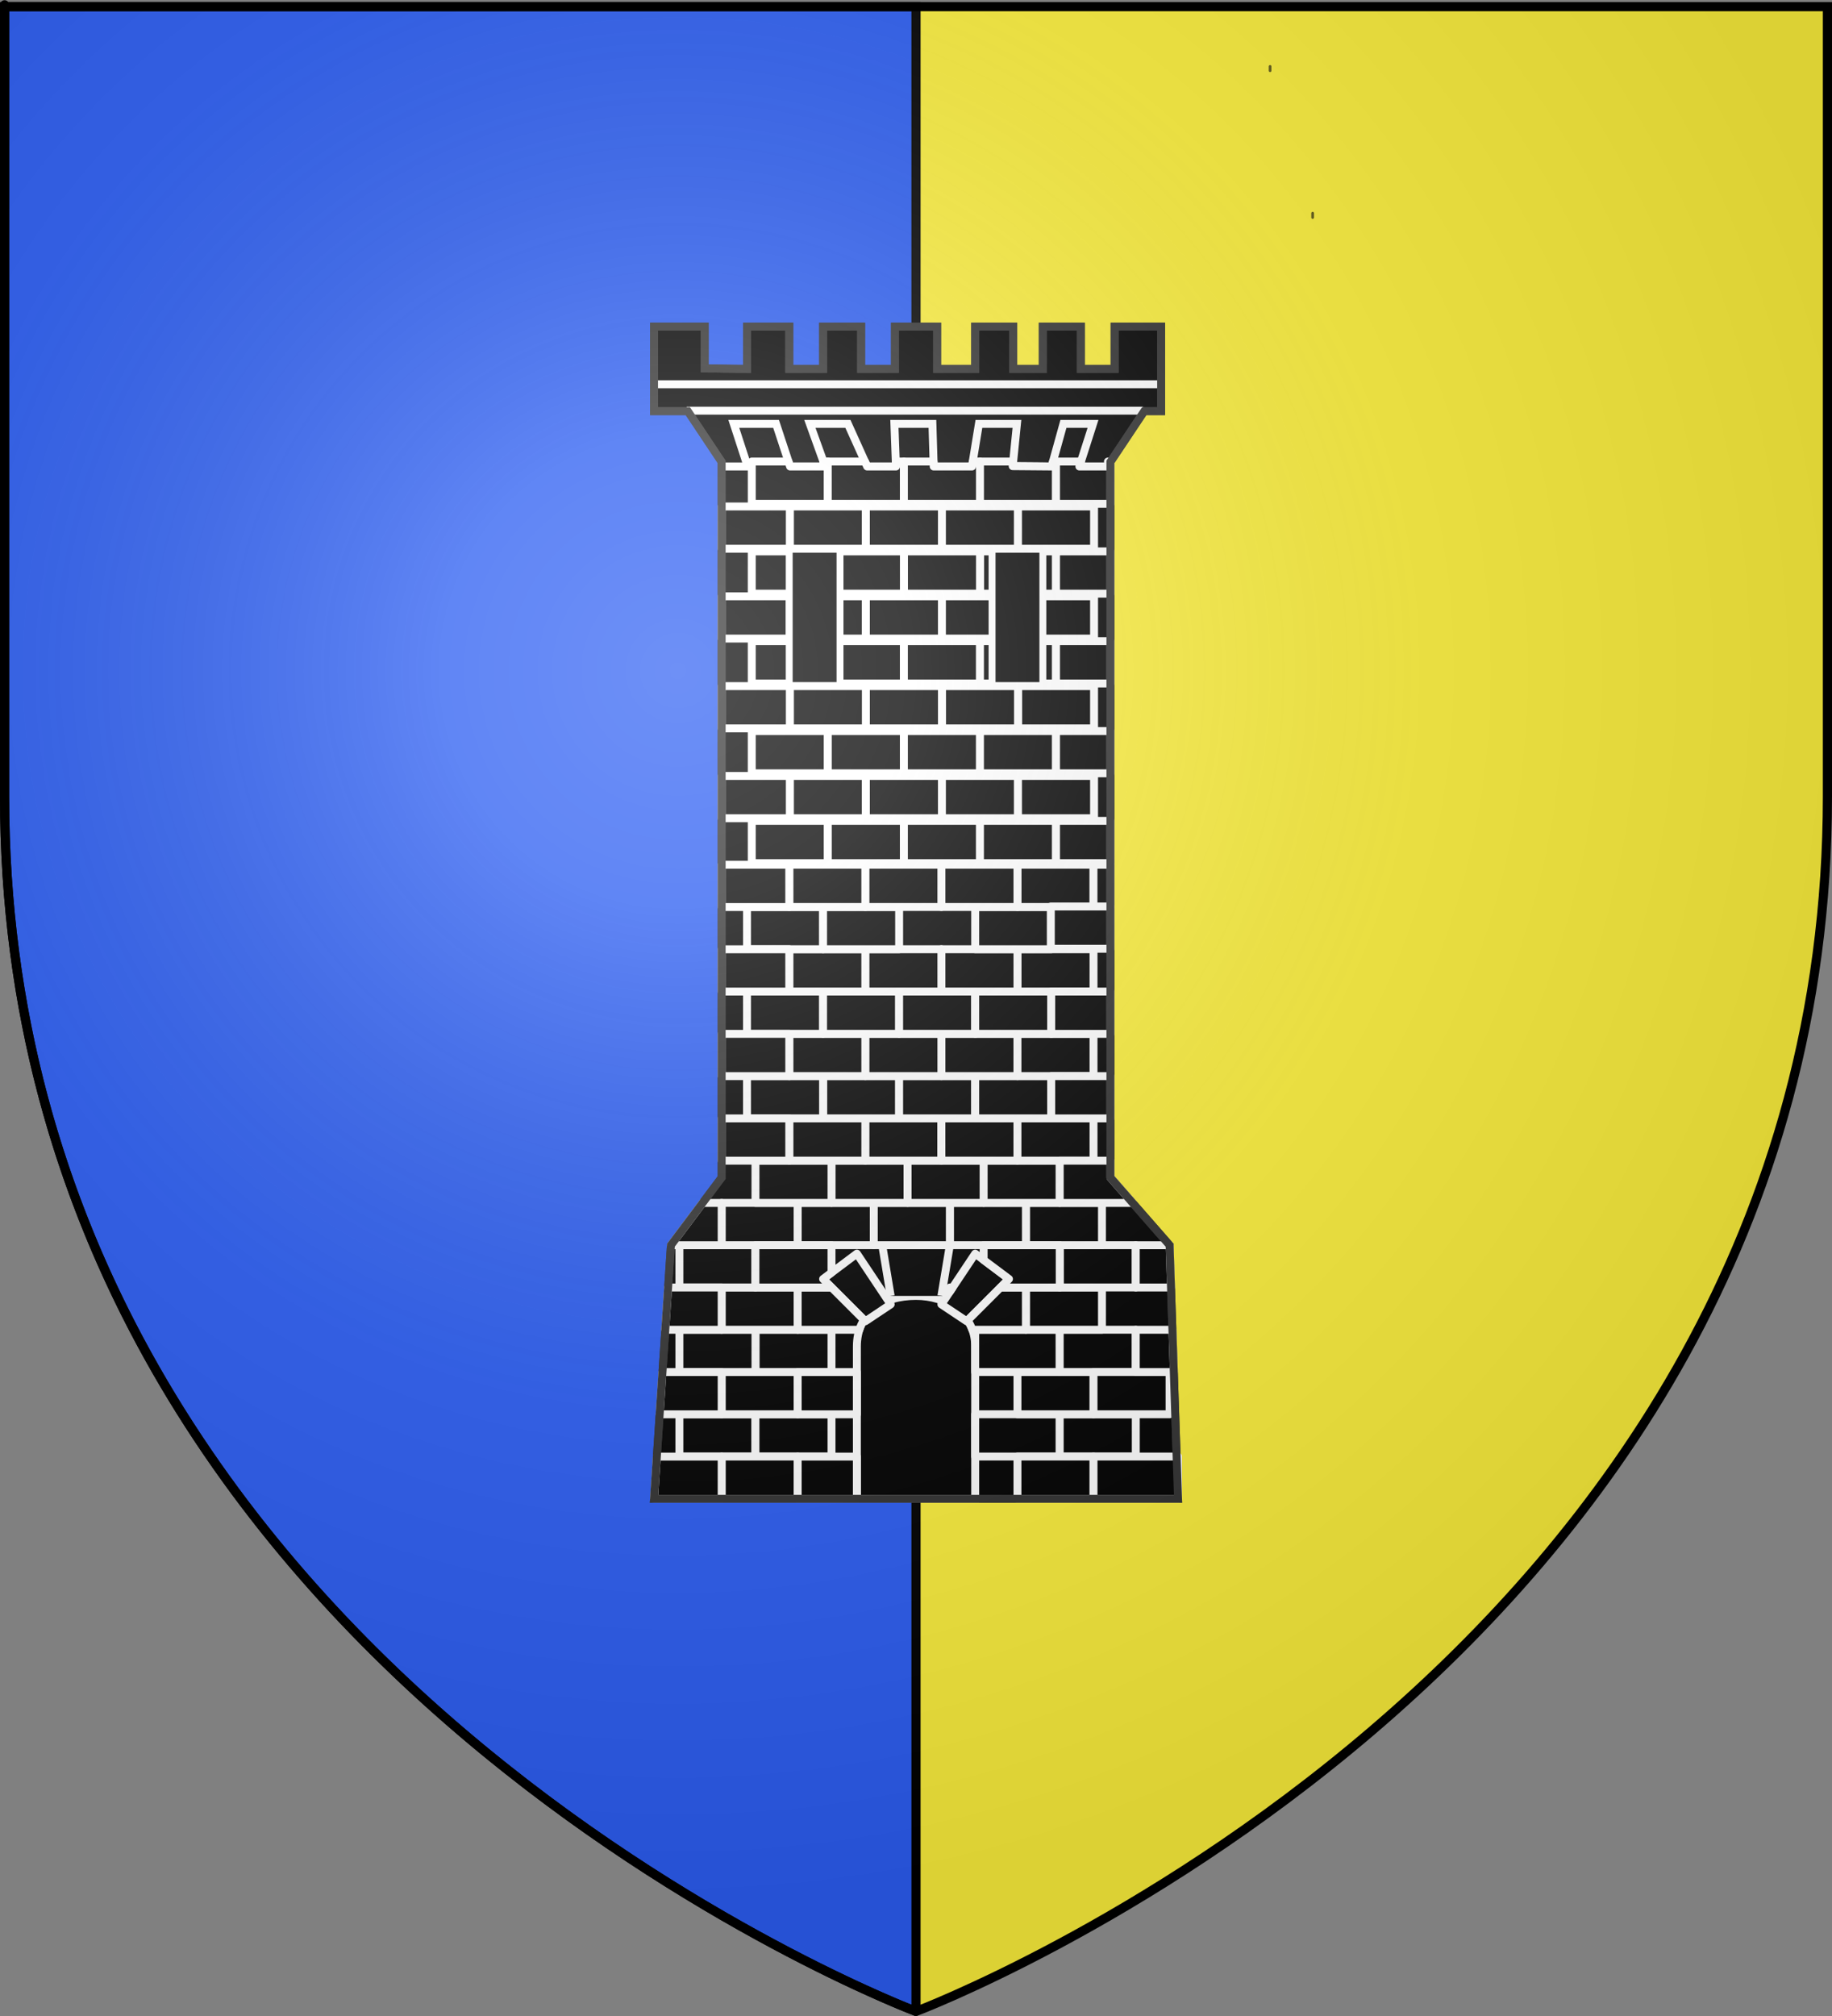 <?xml version="1.0" encoding="UTF-8" standalone="no"?>
<svg
   xmlns:dc="http://purl.org/dc/elements/1.1/"
   xmlns:cc="http://creativecommons.org/ns#"
   xmlns:rdf="http://www.w3.org/1999/02/22-rdf-syntax-ns#"
   xmlns:svg="http://www.w3.org/2000/svg"
   xmlns="http://www.w3.org/2000/svg"
   xmlns:xlink="http://www.w3.org/1999/xlink"
   xmlns:sodipodi="http://sodipodi.sourceforge.net/DTD/sodipodi-0.dtd"
   xmlns:inkscape="http://www.inkscape.org/namespaces/inkscape"
   height="660"
   width="600"
   version="1.0"
   id="svg2"
   sodipodi:version="0.32"
   inkscape:version="0.46"
   sodipodi:docname="Joué-lès-Tours (37).svg"
   sodipodi:docbase="D:\Mes documents\Renaud-Notre Lapin"
   inkscape:export-filename="/Users/olivier/Desktop/Blason Rouge/Blason_Vide_3D.png"
   inkscape:export-xdpi="144"
   inkscape:export-ydpi="144"
   inkscape:output_extension="org.inkscape.output.svg.inkscape">
  <rect width="100%" height="100%" fill="#808080" stroke="none"/>
  <sodipodi:namedview
     inkscape:window-height="712"
     inkscape:window-width="1024"
     inkscape:pageshadow="2"
     inkscape:pageopacity="0.0"
     guidetolerance="10.0"
     gridtolerance="10.0"
     objecttolerance="10.0"
     borderopacity="1.0"
     bordercolor="#666666"
     pagecolor="#ffffff"
     id="base"
     showgrid="false"
     height="660px"
     inkscape:zoom="0.8"
     inkscape:cx="280.63268"
     inkscape:cy="334.3824"
     inkscape:window-x="0"
     inkscape:window-y="22"
     inkscape:current-layer="g4772"
     showguides="true"
     inkscape:guide-bbox="true" />
  <desc
     id="desc4">Flag of Canton of Valais (Wallis)</desc>
  <defs
     id="defs6">
    <inkscape:perspective
       sodipodi:type="inkscape:persp3d"
       inkscape:vp_x="0 : 330 : 1"
       inkscape:vp_y="0 : 1000 : 0"
       inkscape:vp_z="600 : 330 : 1"
       inkscape:persp3d-origin="300 : 220 : 1"
       id="perspective137" />
    <linearGradient
       id="linearGradient2893">
      <stop
         style="stop-color:white;stop-opacity:0.314;"
         offset="0"
         id="stop2895" />
      <stop
         id="stop2897"
         offset="0.19"
         style="stop-color:white;stop-opacity:0.251;" />
      <stop
         style="stop-color:#6b6b6b;stop-opacity:0.125;"
         offset="0.6"
         id="stop2901" />
      <stop
         style="stop-color:black;stop-opacity:0.125;"
         offset="1"
         id="stop2899" />
    </linearGradient>
    <radialGradient
       inkscape:collect="always"
       xlink:href="#linearGradient2893"
       id="radialGradient3163"
       gradientUnits="userSpaceOnUse"
       gradientTransform="matrix(1.353,0,0,1.349,-77.629,-85.747)"
       cx="221.445"
       cy="226.331"
       fx="221.445"
       fy="226.331"
       r="300" />
    <g
       id="s">
      <g
         id="c">
        <path
           id="t"
           d="M 0,0 L 0,1 L 0.5,1 L 0,0 z"
           transform="matrix(0.951,0.309,-0.309,0.951,0,-1)" />
        <use
           xlink:href="#t"
           transform="scale(-1,1)"
           id="use2144"
           x="0"
           y="0"
           width="810"
           height="540" />
      </g>
      <g
         id="a">
        <use
           xlink:href="#c"
           transform="matrix(0.309,0.951,-0.951,0.309,0,0)"
           id="use2147"
           x="0"
           y="0"
           width="810"
           height="540" />
        <use
           xlink:href="#c"
           transform="matrix(-0.809,0.588,-0.588,-0.809,0,0)"
           id="use2149"
           x="0"
           y="0"
           width="810"
           height="540" />
      </g>
      <use
         xlink:href="#a"
         transform="scale(-1,1)"
         id="use2151"
         x="0"
         y="0"
         width="810"
         height="540" />
    </g>
    <radialGradient
       r="300"
       fy="218.901"
       fx="225.524"
       cy="218.901"
       cx="225.524"
       gradientTransform="matrix(0,1.386,-1.323,-5.741131e-8,-158.082,-109.541)"
       gradientUnits="userSpaceOnUse"
       id="radialGradient2871"
       xlink:href="#linearGradient2955"
       inkscape:collect="always" />
    <radialGradient
       r="300"
       fy="218.901"
       fx="225.524"
       cy="218.901"
       cx="225.524"
       gradientTransform="matrix(0,1.749,-1.593,-1.049767e-7,551.788,-191.29)"
       gradientUnits="userSpaceOnUse"
       id="radialGradient2865"
       xlink:href="#linearGradient2955"
       inkscape:collect="always" />
    <radialGradient
       r="300"
       fy="218.901"
       fx="225.524"
       cy="218.901"
       cx="225.524"
       gradientTransform="matrix(-4.167939e-4,2.183,-1.884,-3.599562e-4,615.597,-289.121)"
       gradientUnits="userSpaceOnUse"
       id="radialGradient1911"
       xlink:href="#linearGradient2955"
       inkscape:collect="always" />
    <clipPath
       id="clip">
      <path
         id="path10"
         d="M 0,-200 L 0,600 L 300,600 L 300,-200 L 0,-200 z " />
    </clipPath>
    <polygon
       points="0,-1 0.588,0.809 -0.951,-0.309 0.951,-0.309 -0.588,0.809 0,-1 "
       transform="scale(53,53)"
       id="star" />
    <radialGradient
       gradientUnits="userSpaceOnUse"
       gradientTransform="matrix(-4.167939e-4,2.183,-1.884,-3.599562e-4,615.597,-289.121)"
       r="300"
       fy="218.901"
       fx="225.524"
       cy="218.901"
       cx="225.524"
       id="radialGradient2961"
       xlink:href="#linearGradient2955"
       inkscape:collect="always" />
    <linearGradient
       id="linearGradient2955">
      <stop
         style="stop-color:#fd0000;stop-opacity:1;"
         offset="0"
         id="stop2867" />
      <stop
         id="stop2873"
         offset="0.5"
         style="stop-color:#e77275;stop-opacity:0.659;" />
      <stop
         id="stop2959"
         offset="1"
         style="stop-color:black;stop-opacity:0.323;" />
    </linearGradient>
    <linearGradient
       id="linearGradient2885">
      <stop
         style="stop-color:white;stop-opacity:1;"
         offset="0"
         id="stop2887" />
      <stop
         id="stop2891"
         offset="0.229"
         style="stop-color:white;stop-opacity:1;" />
      <stop
         style="stop-color:black;stop-opacity:1;"
         offset="1"
         id="stop2889" />
    </linearGradient>
    <linearGradient
       id="linearGradient3165">
      <stop
         id="stop3167"
         offset="0"
         style="stop-color:white;stop-opacity:0.314;" />
      <stop
         style="stop-color:white;stop-opacity:0.251;"
         offset="0.19"
         id="stop3169" />
      <stop
         id="stop3171"
         offset="0.6"
         style="stop-color:#6b6b6b;stop-opacity:0.125;" />
      <stop
         id="stop3173"
         offset="1"
         style="stop-color:black;stop-opacity:0.125;" />
    </linearGradient>
    <inkscape:perspective
       id="perspective3162"
       inkscape:persp3d-origin="300 : 220 : 1"
       inkscape:vp_z="600 : 330 : 1"
       inkscape:vp_y="0 : 1000 : 0"
       inkscape:vp_x="0 : 330 : 1"
       sodipodi:type="inkscape:persp3d" />
    <inkscape:perspective
       id="perspective27695"
       inkscape:persp3d-origin="372.04724 : 350.78739 : 1"
       inkscape:vp_z="744.09448 : 526.18109 : 1"
       inkscape:vp_y="0 : 1000 : 0"
       inkscape:vp_x="0 : 526.18109 : 1"
       sodipodi:type="inkscape:persp3d" />
  </defs>
  <g
     inkscape:groupmode="layer"
     id="layer3"
     inkscape:label="Fond écu"
     style="display:inline">
    <path
       inkscape:export-ydpi="144"
       inkscape:export-xdpi="144"
       id="path8896"
       style="opacity:1;fill:#fcef3c;fill-opacity:1;fill-rule:evenodd;stroke:none;stroke-width:1px;stroke-linecap:butt;stroke-linejoin:miter;stroke-opacity:1"
       d="M 298.85,658.5 C 298.85,658.5 597.35,546.18 597.35,260.728 C 597.35,-24.723 597.35,2.176 597.35,2.176 L 0.35,2.176 L 0.35,260.728 C 0.35,546.18 298.85,658.5 298.85,658.5 z"
       sodipodi:nodetypes="cccccc" />
    <path
       sodipodi:type="arc"
       style="opacity:0.615;fill:#fcef3c;fill-opacity:0.991;fill-rule:evenodd;stroke:#000000;stroke-width:3.102;stroke-linecap:round;stroke-linejoin:round;stroke-miterlimit:4;stroke-dasharray:none;stroke-dashoffset:0;stroke-opacity:1"
       id="path13306"
       sodipodi:cx="-95.744682"
       sodipodi:cy="276.70212"
       sodipodi:rx="0"
       sodipodi:ry="4.7872343"
       d="M -95.745,281.381 A 0,4.787 0 1 1 -95.745,276.702 L -95.745,276.702 z"
       sodipodi:start="1.357941"
       sodipodi:end="6.2831853"
       transform="matrix(0.285,0,0,0.295,443.254,-59.871)" />
    <path
       sodipodi:type="arc"
       style="opacity:0.615;fill:#fcef3c;fill-opacity:0.991;fill-rule:evenodd;stroke:#000000;stroke-width:3.102;stroke-linecap:round;stroke-linejoin:round;stroke-miterlimit:4;stroke-dasharray:none;stroke-dashoffset:0;stroke-opacity:1"
       id="path6508"
       sodipodi:cx="-95.744682"
       sodipodi:cy="276.70212"
       sodipodi:rx="0"
       sodipodi:ry="4.7872343"
       d="M -95.745,281.381 A 0,4.787 0 1 1 -95.745,276.702 L -95.745,276.702 z"
       sodipodi:start="1.357941"
       sodipodi:end="6.2831853"
       transform="matrix(0.285,0,0,0.295,457.194,-11.816)" />
    <rect
       style="fill:#fcef3c;fill-opacity:1;fill-rule:evenodd;stroke:#000000;stroke-width:0.9;stroke-linecap:round;stroke-linejoin:round;stroke-miterlimit:4;stroke-dasharray:none;stroke-dashoffset:0;stroke-opacity:1"
       id="rect12745"
       width="0.57"
       height="0"
       x="308.83"
       y="107.631" />
    <rect
       style="fill:#fcef3c;fill-opacity:0.599;stroke:#000000;stroke-width:0.9;stroke-miterlimit:4;stroke-dasharray:none;stroke-opacity:1"
       id="rect8308"
       width="1.711"
       height="0"
       x="38.608"
       y="130.322" />
    <g
       id="g12309"
       inkscape:label="Piezas"
       transform="translate(644.748,-463.218)"
       style="display:inline" />
    <g
       id="layer5"
       inkscape:label="Muebles"
       style="display:inline"
       transform="translate(644.748,-463.218)" />
    <g
       id="layer6"
       inkscape:label="Ornamentos"
       transform="translate(644.748,-463.218)"
       style="display:inline" />
    <g
       id="g12313"
       inkscape:label="fondo borde a 3px"
       transform="translate(644.748,-463.218)"
       style="display:inline">
      <g
         inkscape:label="Escudo"
         id="g4834"
         transform="translate(-984.531,-107.049)"
         style="display:inline" />
      <g
         id="g4836"
         inkscape:label="Piezas"
         style="display:inline"
         transform="translate(-928.102,-183.69)" />
      <g
         id="g12317"
         inkscape:label="Ornamento"
         transform="translate(-928.102,-183.69)" />
      <g
         id="g4957"
         inkscape:label="Borde 3px"
         style="display:inline"
         transform="translate(-928.102,-183.69)" />
      <path
         d=""
         style="opacity:0.64;fill:#009900;fill-opacity:1"
         id="path6914" />
      <path
         d=""
         style="opacity:0.64;fill:#009900;fill-opacity:1"
         id="path6916" />
      <path
         d=""
         style="opacity:0.64;fill:#009900;fill-opacity:1"
         id="path6918" />
      <g
         id="g3575"
         style="display:inline"
         transform="translate(-937.905,-167.761)" />
      <path
         d=""
         style="opacity:0.64;fill:#009900;fill-opacity:1"
         id="path3872" />
      <path
         d=""
         style="opacity:0.64;fill:#009900;fill-opacity:1"
         id="path3874" />
      <path
         d=""
         style="opacity:0.64;fill:#009900;fill-opacity:1"
         id="path3876" />
      <g
         transform="translate(-239.891,-244.143)"
         id="g6949" />
      <g
         transform="translate(-239.891,-244.143)"
         id="g6951" />
      <g
         transform="translate(-239.891,-244.143)"
         id="g6953" />
      <g
         id="g3907"
         transform="translate(-881.476,-244.402)" />
      <g
         id="g3909"
         transform="translate(-881.476,-244.402)" />
      <g
         id="g3911"
         transform="translate(-881.476,-244.402)" />
      <g
         id="g10327"
         style="display:inline"
         transform="translate(-859.354,-347.761)" />
      <path
         d=""
         style="opacity:0.64;fill:#009900;fill-opacity:1"
         id="path11125" />
      <path
         d=""
         style="opacity:0.64;fill:#009900;fill-opacity:1"
         id="path11127" />
      <path
         d=""
         style="opacity:0.64;fill:#009900;fill-opacity:1"
         id="path11129" />
      <g
         id="g11131"
         transform="translate(-802.926,-424.402)" />
      <g
         id="g11133"
         transform="translate(-802.926,-424.402)" />
      <g
         id="g11135"
         transform="translate(-802.926,-424.402)" />
      <g
         style="display:inline"
         transform="translate(-509.623,-260.593)"
         inkscape:label="Timbre"
         id="g6535" />
      <g
         transform="translate(427.338,-169.942)"
         inkscape:label="Piezas"
         id="g5818" />
      <g
         transform="translate(427.338,-169.942)"
         inkscape:label="Muebles"
         id="g5820" />
      <g
         transform="translate(427.338,-169.942)"
         inkscape:label="Ornamentos"
         id="g5822" />
      <g
         style="display:inline"
         transform="translate(-1028.402,525.546)"
         id="g5438"
         inkscape:label="Escudo" />
      <g
         transform="translate(-971.973,448.906)"
         style="display:inline"
         inkscape:label="Piezas"
         id="g5440" />
      <g
         transform="translate(-971.973,448.906)"
         inkscape:label="Ornamento"
         id="g5559" />
      <g
         transform="translate(-971.973,448.906)"
         style="display:inline"
         inkscape:label="Borde 3px"
         id="g5561" />
      <g
         transform="matrix(0.479,0,0,0.479,-50.963,135.805)"
         inkscape:label="Piezas"
         id="g4109" />
      <g
         transform="matrix(0.479,0,0,0.479,-50.963,135.805)"
         inkscape:label="Muebles"
         id="g4111" />
      <g
         transform="matrix(0.479,0,0,0.479,-50.963,135.805)"
         inkscape:label="Ornamentos"
         id="g4113" />
      <g
         style="display:inline"
         transform="matrix(0.479,0,0,0.479,-748.275,468.949)"
         id="g4117"
         inkscape:label="Escudo" />
      <g
         transform="matrix(0.479,0,0,0.479,-721.245,432.238)"
         style="display:inline"
         inkscape:label="Piezas"
         id="g4119" />
      <g
         transform="matrix(0.479,0,0,0.479,-721.245,432.238)"
         inkscape:label="Ornamento"
         id="g4121" />
      <g
         transform="matrix(0.479,0,0,0.479,-721.245,432.238)"
         style="display:inline"
         inkscape:label="Borde 3px"
         id="g4123" />
      <path
         d="M -686.909,244.284 C -686.875,244.284 -686.841,244.284 -686.909,244.284 z"
         id="path3654"
         style="fill:#feed01;fill-opacity:1;fill-rule:evenodd;stroke:none;stroke-width:1px;stroke-linecap:butt;stroke-linejoin:miter;stroke-opacity:1" />
      <path
         d="M -772.712,370.418 C -772.676,370.418 -772.64,370.418 -772.712,370.418 z"
         id="path2408"
         style="fill:#feed01;fill-opacity:1;fill-rule:evenodd;stroke:none;stroke-width:1px;stroke-linecap:butt;stroke-linejoin:miter;marker:none;marker-start:none;marker-mid:none;marker-end:none;stroke-miterlimit:4;stroke-dasharray:none;stroke-dashoffset:0;stroke-opacity:1;visibility:visible;display:inline;overflow:visible;enable-background:accumulate" />
      <g
         transform="matrix(0.479,0,0,0.479,-1194.462,231.691)"
         id="g11006" />
      <g
         transform="translate(-453.194,-337.233)"
         inkscape:label="Piezas"
         id="g7609" />
      <g
         transform="translate(-453.194,-337.233)"
         inkscape:label="Muebles"
         id="g7611" />
      <g
         transform="translate(-453.194,-337.233)"
         inkscape:label="Ornamentos"
         id="g7613" />
    </g>
    <path
       sodipodi:nodetypes="cccccc"
       d="M 300,657.718 L 300,2.176 L 1.5,2.176 L 1.5,260.728 C 1.5,540.029 287.275,653.579 299.59,658.343 L 300,657.718 z"
       style="opacity:1;fill:#2b5df2;fill-opacity:1;fill-rule:evenodd;stroke:#000000;stroke-width:3;stroke-linecap:butt;stroke-linejoin:miter;stroke-miterlimit:4;stroke-dasharray:none;stroke-opacity:1"
       id="path12981"
       inkscape:export-xdpi="144"
       inkscape:export-ydpi="144" />
    <rect
       style="fill:#ffffff;fill-opacity:1;fill-rule:evenodd;stroke:#000000;stroke-width:2;stroke-linecap:round;stroke-linejoin:round;stroke-miterlimit:4;stroke-dasharray:none;stroke-dashoffset:0;stroke-opacity:1"
       id="rect6828"
       width="2"
       height="0"
       x="1229.39"
       y="564.06" />
    <g
       id="g14048"
       transform="matrix(1.262,0,0,1.262,639.042,-607.763)"
       style="fill:#ffffff" />
  </g>
  <g
     inkscape:groupmode="layer"
     id="layer4"
     inkscape:label="Meubles"
     style="display:inline">
    <g
       id="g8964"
       transform="matrix(0.393,0,0,0.372,-135.743,20.628)" />
    <g
       id="g8970"
       transform="matrix(0.393,0,0,0.372,-96.854,112.691)" />
    <g
       transform="matrix(-0.405,7.3613439e-2,0,0.394,1670.895,-276.259)"
       id="g9080" />
    <g
       id="g9102"
       transform="matrix(0.405,7.3613439e-2,0,0.394,379.59,-276.259)" />
    <g
       style="display:inline"
       id="g4104"
       transform="matrix(0.865,0,0,0.865,49.527,19.173)">
      <g
         style="fill:#000000;stroke:#ffffff"
         transform="translate(-6.758,-3.365)"
         id="g3190">
        <g
           id="g3192"
           inkscape:label="Fond écu"
           style="fill:#000000;stroke:#ffffff;display:inline" />
        <g
           id="g3194"
           inkscape:label="Meubles"
           style="fill:#000000;stroke:#ffffff;display:inline">
          <g
             style="fill:#000000;stroke:#ffffff"
             id="g2030"
             transform="translate(4.49,51.63)">
            <path
               sodipodi:nodetypes="ccccccccccccccccccccccccccccccccccccccc"
               id="path3312"
               d="M 192.646,496.84 L 199.046,400.84 L 218.246,375.24 L 218.246,104.383 L 205.446,85.183 L 192.646,85.183 L 192.646,53.183 L 211.846,53.183 L 211.846,69.016 C 218.246,69.016 221.446,69.183 227.846,69.183 L 227.846,53.183 L 243.846,53.183 L 243.846,69.183 L 256.646,69.183 L 256.646,53.183 L 271.046,53.183 L 271.046,69.183 L 283.846,69.183 L 283.846,53.183 L 299.846,53.183 L 299.846,69.183 L 314.246,69.183 L 314.246,53.183 L 328.646,53.183 L 328.646,69.183 L 339.846,69.183 L 339.846,53.183 L 354.246,53.183 L 354.246,69.183 L 367.046,69.183 L 367.046,53.183 L 384.646,53.183 L 384.646,85.183 L 378.246,85.183 L 365.446,104.383 L 365.446,375.24 L 387.846,400.84 L 391.046,496.84 L 192.646,496.84 z"
               style="fill:#000000;fill-opacity:1;fill-rule:evenodd;stroke:#313131;stroke-width:3;stroke-linecap:butt;stroke-linejoin:miter;stroke-miterlimit:4;stroke-dasharray:none;stroke-opacity:1;display:inline" />
            <path
               id="path4214"
               d="M 218.373,106.117 L 228.095,106.117 L 222.851,90 L 238.851,90 L 244.167,106.117 L 257.46,106.117 L 251.651,90 L 266.051,90 L 273.333,106.117 L 284.246,106.117 L 283.651,90 L 298.051,90 L 298.532,106.117 L 313.016,106.117 L 315.651,90 L 330.051,90 L 328.451,106 L 343.175,106.117 L 347.651,90 L 358.851,90 L 353.69,106.117 L 365,106.117 L 365,106.117"
               style="fill:#000000;fill-rule:evenodd;stroke:#ffffff;stroke-width:3;stroke-linecap:butt;stroke-linejoin:miter;stroke-miterlimit:4;stroke-dasharray:none;stroke-opacity:1;display:inline" />
            <path
               id="path3241"
               d="M 205,85 L 377.8,85"
               style="fill:#000000;fill-rule:evenodd;stroke:#ffffff;stroke-width:3;stroke-linecap:butt;stroke-linejoin:miter;stroke-miterlimit:4;stroke-dasharray:none;stroke-opacity:1;display:inline" />
            <path
               id="path2266"
               d="M 193,75 L 385,75 L 385,75 L 385,75"
               style="fill:#000000;fill-rule:evenodd;stroke:#ffffff;stroke-width:3;stroke-linecap:butt;stroke-linejoin:miter;stroke-miterlimit:4;stroke-dasharray:none;stroke-opacity:1;display:inline" />
            <path
               sodipodi:nodetypes="cczccc"
               id="path6185"
               d="M 269.446,496.84 C 269.446,496.84 269.446,458.44 269.446,439.24 C 269.446,426.44 279.046,420.04 291.846,420.04 C 303.046,420.04 314.246,426.44 314.246,439.24 C 314.246,458.44 314.246,496.84 314.246,496.84 L 269.446,496.84 z"
               style="fill:#000000;fill-opacity:1;fill-rule:evenodd;stroke:#ffffff;stroke-width:3;stroke-linecap:butt;stroke-linejoin:miter;stroke-miterlimit:4;stroke-dasharray:none;stroke-opacity:1;display:inline" />
            <path
               id="path7160"
               d="M 282.246,420.04 L 279.046,400.84 L 304.646,400.84 L 301.446,420.04"
               style="fill:#000000;fill-rule:evenodd;stroke:#ffffff;stroke-width:3;stroke-linecap:butt;stroke-linejoin:miter;stroke-miterlimit:4;stroke-dasharray:none;stroke-opacity:1;display:inline" />
            <path
               id="path7162"
               d="M 282.246,423.24 L 269.446,404.04 L 256.646,413.64 L 272.646,429.64 L 282.246,423.24 z"
               style="fill:#000000;fill-rule:evenodd;stroke:#ffffff;stroke-width:3;stroke-linecap:butt;stroke-linejoin:round;stroke-miterlimit:4;stroke-dasharray:none;stroke-opacity:1;display:inline" />
            <path
               style="fill:#000000;fill-rule:evenodd;stroke:#ffffff;stroke-width:3;stroke-linecap:butt;stroke-linejoin:round;stroke-miterlimit:4;stroke-dasharray:none;stroke-opacity:1;display:inline"
               d="M 301.446,423.24 L 314.246,404.04 L 327.046,413.64 L 311.046,429.64 L 301.446,423.24 z"
               id="path7186" />
            <path
               id="rect10102"
               d="M 202.246,464.84 L 231.046,464.84 L 231.046,480.84 L 202.246,480.84 L 202.246,464.84 z"
               style="fill:#000000;fill-opacity:1;fill-rule:nonzero;stroke:#ffffff;stroke-width:3;stroke-linecap:round;stroke-linejoin:round;stroke-miterlimit:4;stroke-dashoffset:0;stroke-opacity:1" />
            <path
               id="rect11073"
               d="M 231.046,464.84 L 259.846,464.84 L 259.846,480.84 L 231.046,480.84 L 231.046,464.84 z"
               style="fill:#000000;fill-opacity:1;fill-rule:nonzero;stroke:#ffffff;stroke-width:3;stroke-linecap:round;stroke-linejoin:round;stroke-miterlimit:4;stroke-dashoffset:0;stroke-opacity:1;display:inline" />
            <path
               id="rect11079"
               d="M 218.246,448.84 L 247.046,448.84 L 247.046,464.84 L 218.246,464.84 L 218.246,448.84 z"
               style="fill:#000000;fill-opacity:1;fill-rule:nonzero;stroke:#ffffff;stroke-width:3;stroke-linecap:round;stroke-linejoin:round;stroke-miterlimit:4;stroke-dashoffset:0;stroke-opacity:1;display:inline" />
            <path
               id="rect11081"
               d="M 218.246,480.84 L 247.046,480.84 L 247.046,496.84 L 218.246,496.84 L 218.246,480.84 z"
               style="fill:#000000;fill-opacity:1;fill-rule:nonzero;stroke:#ffffff;stroke-width:3;stroke-linecap:round;stroke-linejoin:round;stroke-miterlimit:4;stroke-dashoffset:0;stroke-opacity:1;display:inline" />
            <path
               id="rect11083"
               d="M 231.046,432.84 L 259.846,432.84 L 259.846,448.84 L 231.046,448.84 L 231.046,432.84 z"
               style="fill:#000000;fill-opacity:1;fill-rule:nonzero;stroke:#ffffff;stroke-width:3;stroke-linecap:round;stroke-linejoin:round;stroke-miterlimit:4;stroke-dashoffset:0;stroke-opacity:1;display:inline" />
            <path
               id="rect11085"
               d="M 202.246,432.84 L 231.046,432.84 L 231.046,448.84 L 202.246,448.84 L 202.246,432.84 z"
               style="fill:#000000;fill-opacity:1;fill-rule:nonzero;stroke:#ffffff;stroke-width:3;stroke-linecap:round;stroke-linejoin:round;stroke-miterlimit:4;stroke-dashoffset:0;stroke-opacity:1;display:inline" />
            <path
               id="rect11087"
               d="M 218.246,416.84 L 247.046,416.84 L 247.046,432.84 L 218.246,432.84 L 218.246,416.84 z"
               style="fill:#000000;fill-opacity:1;fill-rule:nonzero;stroke:#ffffff;stroke-width:3;stroke-linecap:round;stroke-linejoin:round;stroke-miterlimit:4;stroke-dashoffset:0;stroke-opacity:1;display:inline" />
            <path
               id="rect11089"
               d="M 202.246,400.84 L 231.046,400.84 L 231.046,416.84 L 202.246,416.84 L 202.246,400.84 z"
               style="fill:#000000;fill-opacity:1;fill-rule:nonzero;stroke:#ffffff;stroke-width:3;stroke-linecap:round;stroke-linejoin:round;stroke-miterlimit:4;stroke-dashoffset:0;stroke-opacity:1;display:inline" />
            <path
               id="rect11091"
               d="M 218.246,384.84 L 247.046,384.84 L 247.046,400.84 L 218.246,400.84 L 218.246,384.84 z"
               style="fill:#000000;fill-opacity:1;fill-rule:nonzero;stroke:#ffffff;stroke-width:3;stroke-linecap:round;stroke-linejoin:round;stroke-miterlimit:4;stroke-dashoffset:0;stroke-opacity:1;display:inline" />
            <path
               id="rect11093"
               d="M 314.246,464.84 L 346.246,464.84 L 346.246,480.84 L 314.246,480.84 L 314.246,464.84 z"
               style="fill:#000000;fill-opacity:1;fill-rule:nonzero;stroke:#ffffff;stroke-width:3;stroke-linecap:round;stroke-linejoin:round;stroke-miterlimit:4;stroke-dashoffset:0;stroke-opacity:1;display:inline" />
            <path
               id="rect11095"
               d="M 346.246,464.84 L 375.046,464.84 L 375.046,480.84 L 346.246,480.84 L 346.246,464.84 z"
               style="fill:#000000;fill-opacity:1;fill-rule:nonzero;stroke:#ffffff;stroke-width:3;stroke-linecap:round;stroke-linejoin:round;stroke-miterlimit:4;stroke-dashoffset:0;stroke-opacity:1;display:inline" />
            <path
               id="rect11097"
               d="M 330.246,448.84 L 359.046,448.84 L 359.046,464.84 L 330.246,464.84 L 330.246,448.84 z"
               style="fill:#000000;fill-opacity:1;fill-rule:nonzero;stroke:#ffffff;stroke-width:3;stroke-linecap:round;stroke-linejoin:round;stroke-miterlimit:4;stroke-dashoffset:0;stroke-opacity:1;display:inline" />
            <path
               id="rect11101"
               d="M 314.246,432.84 L 346.246,432.84 L 346.246,448.84 L 314.246,448.84 L 314.246,432.84 z"
               style="fill:#000000;fill-opacity:1;fill-rule:nonzero;stroke:#ffffff;stroke-width:3;stroke-linecap:round;stroke-linejoin:round;stroke-miterlimit:4;stroke-dashoffset:0;stroke-opacity:1;display:inline" />
            <path
               id="rect11103"
               d="M 346.246,432.84 L 375.046,432.84 L 375.046,448.84 L 346.246,448.84 L 346.246,432.84 z"
               style="fill:#000000;fill-opacity:1;fill-rule:nonzero;stroke:#ffffff;stroke-width:3;stroke-linecap:round;stroke-linejoin:round;stroke-miterlimit:4;stroke-dashoffset:0;stroke-opacity:1;display:inline" />
            <path
               id="rect11105"
               d="M 333.446,416.84 L 362.246,416.84 L 362.246,432.84 L 333.446,432.84 L 333.446,416.84 z"
               style="fill:#000000;fill-opacity:1;fill-rule:nonzero;stroke:#ffffff;stroke-width:3;stroke-linecap:round;stroke-linejoin:round;stroke-miterlimit:4;stroke-dashoffset:0;stroke-opacity:1;display:inline" />
            <path
               id="rect11107"
               d="M 346.246,400.84 L 375.046,400.84 L 375.046,416.84 L 346.246,416.84 L 346.246,400.84 z"
               style="fill:#000000;fill-opacity:1;fill-rule:nonzero;stroke:#ffffff;stroke-width:3;stroke-linecap:round;stroke-linejoin:round;stroke-miterlimit:4;stroke-dashoffset:0;stroke-opacity:1;display:inline" />
            <path
               id="rect11111"
               d="M 333.446,384.84 L 362.246,384.84 L 362.246,400.84 L 333.446,400.84 L 333.446,384.84 z"
               style="fill:#000000;fill-opacity:1;fill-rule:nonzero;stroke:#ffffff;stroke-width:3;stroke-linecap:round;stroke-linejoin:round;stroke-miterlimit:4;stroke-dashoffset:0;stroke-opacity:1;display:inline" />
            <path
               id="rect11113"
               d="M 304.646,384.84 L 333.446,384.84 L 333.446,400.84 L 304.646,400.84 L 304.646,384.84 z"
               style="fill:#000000;fill-opacity:1;fill-rule:nonzero;stroke:#ffffff;stroke-width:3;stroke-linecap:round;stroke-linejoin:round;stroke-miterlimit:4;stroke-dashoffset:0;stroke-opacity:1;display:inline" />
            <path
               id="rect11115"
               d="M 247.046,384.84 L 275.846,384.84 L 275.846,400.84 L 247.046,400.84 L 247.046,384.84 z"
               style="fill:#000000;fill-opacity:1;fill-rule:nonzero;stroke:#ffffff;stroke-width:3;stroke-linecap:round;stroke-linejoin:round;stroke-miterlimit:4;stroke-dashoffset:0;stroke-opacity:1;display:inline" />
            <path
               id="rect11117"
               d="M 275.846,384.84 L 304.646,384.84 L 304.646,400.84 L 275.846,400.84 L 275.846,384.84 z"
               style="fill:#000000;fill-opacity:1;fill-rule:nonzero;stroke:#ffffff;stroke-width:3;stroke-linecap:round;stroke-linejoin:round;stroke-miterlimit:4;stroke-dashoffset:0;stroke-opacity:1;display:inline" />
            <path
               id="rect11121"
               d="M 330.246,480.84 L 359.046,480.84 L 359.046,496.84 L 330.246,496.84 L 330.246,480.84 z"
               style="fill:#000000;fill-opacity:1;fill-rule:nonzero;stroke:#ffffff;stroke-width:3;stroke-linecap:round;stroke-linejoin:round;stroke-miterlimit:4;stroke-dashoffset:0;stroke-opacity:1;display:inline" />
            <path
               id="rect11123"
               d="M 359.046,480.84 L 391.046,480.84 L 391.046,496.84 L 359.046,496.84 L 359.046,480.84 z"
               style="fill:#000000;fill-opacity:1;fill-rule:nonzero;stroke:#ffffff;stroke-width:3;stroke-linecap:round;stroke-linejoin:round;stroke-miterlimit:4;stroke-dashoffset:0;stroke-opacity:1;display:inline" />
            <path
               id="rect11125"
               d="M 359.046,448.84 L 387.846,448.84 L 387.846,464.84 L 359.046,464.84 L 359.046,448.84 z"
               style="fill:#000000;fill-opacity:1;fill-rule:nonzero;stroke:#ffffff;stroke-width:3;stroke-linecap:round;stroke-linejoin:round;stroke-miterlimit:4;stroke-dashoffset:0;stroke-opacity:1;display:inline" />
            <path
               id="rect11127"
               d="M 259.846,368.84 L 288.646,368.84 L 288.646,384.84 L 259.846,384.84 L 259.846,368.84 z"
               style="fill:#000000;fill-opacity:1;fill-rule:nonzero;stroke:#ffffff;stroke-width:3;stroke-linecap:round;stroke-linejoin:round;stroke-miterlimit:4;stroke-dashoffset:0;stroke-opacity:1;display:inline" />
            <path
               id="rect11129"
               d="M 288.646,368.84 L 317.446,368.84 L 317.446,384.84 L 288.646,384.84 L 288.646,368.84 z"
               style="fill:#000000;fill-opacity:1;fill-rule:nonzero;stroke:#ffffff;stroke-width:3;stroke-linecap:round;stroke-linejoin:round;stroke-miterlimit:4;stroke-dashoffset:0;stroke-opacity:1;display:inline" />
            <path
               id="rect11131"
               d="M 317.446,368.84 L 346.246,368.84 L 346.246,384.84 L 317.446,384.84 L 317.446,368.84 z"
               style="fill:#000000;fill-opacity:1;fill-rule:nonzero;stroke:#ffffff;stroke-width:3;stroke-linecap:round;stroke-linejoin:round;stroke-miterlimit:4;stroke-dashoffset:0;stroke-opacity:1;display:inline" />
            <path
               id="rect11133"
               d="M 272.646,352.84 L 301.446,352.84 L 301.446,368.84 L 272.646,368.84 L 272.646,352.84 z"
               style="fill:#000000;fill-opacity:1;fill-rule:nonzero;stroke:#ffffff;stroke-width:3;stroke-linecap:round;stroke-linejoin:round;stroke-miterlimit:4;stroke-dashoffset:0;stroke-opacity:1;display:inline" />
            <path
               id="rect11135"
               d="M 231.046,368.84 L 259.846,368.84 L 259.846,384.84 L 231.046,384.84 L 231.046,368.84 z"
               style="fill:#000000;fill-opacity:1;fill-rule:nonzero;stroke:#ffffff;stroke-width:3;stroke-linecap:round;stroke-linejoin:round;stroke-miterlimit:4;stroke-dashoffset:0;stroke-opacity:1;display:inline" />
            <path
               id="rect11137"
               d="M 243.846,352.84 L 272.646,352.84 L 272.646,368.84 L 243.846,368.84 L 243.846,352.84 z"
               style="fill:#000000;fill-opacity:1;fill-rule:nonzero;stroke:#ffffff;stroke-width:3;stroke-linecap:round;stroke-linejoin:round;stroke-miterlimit:4;stroke-dashoffset:0;stroke-opacity:1;display:inline" />
            <path
               id="rect11139"
               d="M 301.446,352.84 L 330.246,352.84 L 330.246,368.84 L 301.446,368.84 L 301.446,352.84 z"
               style="fill:#000000;fill-opacity:1;fill-rule:nonzero;stroke:#ffffff;stroke-width:3;stroke-linecap:round;stroke-linejoin:round;stroke-miterlimit:4;stroke-dashoffset:0;stroke-opacity:1;display:inline" />
            <path
               id="rect11141"
               d="M 330.246,352.84 L 359.046,352.84 L 359.046,368.84 L 330.246,368.84 L 330.246,352.84 z"
               style="fill:#000000;fill-opacity:1;fill-rule:nonzero;stroke:#ffffff;stroke-width:3;stroke-linecap:round;stroke-linejoin:round;stroke-miterlimit:4;stroke-dashoffset:0;stroke-opacity:1;display:inline" />
            <path
               id="rect11143"
               d="M 256.646,336.84 L 285.446,336.84 L 285.446,352.84 L 256.646,352.84 L 256.646,336.84 z"
               style="fill:#000000;fill-opacity:1;fill-rule:nonzero;stroke:#ffffff;stroke-width:3;stroke-linecap:round;stroke-linejoin:round;stroke-miterlimit:4;stroke-dashoffset:0;stroke-opacity:1;display:inline" />
            <path
               id="rect11145"
               d="M 285.446,336.84 L 314.246,336.84 L 314.246,352.84 L 285.446,352.84 L 285.446,336.84 z"
               style="fill:#000000;fill-opacity:1;fill-rule:nonzero;stroke:#ffffff;stroke-width:3;stroke-linecap:round;stroke-linejoin:round;stroke-miterlimit:4;stroke-dashoffset:0;stroke-opacity:1;display:inline" />
            <path
               id="rect11147"
               d="M 314.246,336.84 L 343.046,336.84 L 343.046,352.84 L 314.246,352.84 L 314.246,336.84 z"
               style="fill:#000000;fill-opacity:1;fill-rule:nonzero;stroke:#ffffff;stroke-width:3;stroke-linecap:round;stroke-linejoin:round;stroke-miterlimit:4;stroke-dashoffset:0;stroke-opacity:1;display:inline" />
            <path
               id="rect11149"
               d="M 227.846,336.84 L 256.646,336.84 L 256.646,352.84 L 227.846,352.84 L 227.846,336.84 z"
               style="fill:#000000;fill-opacity:1;fill-rule:nonzero;stroke:#ffffff;stroke-width:3;stroke-linecap:round;stroke-linejoin:round;stroke-miterlimit:4;stroke-dashoffset:0;stroke-opacity:1;display:inline" />
            <path
               id="rect11151"
               d="M 301.446,320.84 L 330.246,320.84 L 330.246,336.84 L 301.446,336.84 L 301.446,320.84 z"
               style="fill:#000000;fill-opacity:1;fill-rule:nonzero;stroke:#ffffff;stroke-width:3;stroke-linecap:round;stroke-linejoin:round;stroke-miterlimit:4;stroke-dashoffset:0;stroke-opacity:1;display:inline" />
            <path
               id="rect11153"
               d="M 330.246,320.84 L 359.046,320.84 L 359.046,336.84 L 330.246,336.84 L 330.246,320.84 z"
               style="fill:#000000;fill-opacity:1;fill-rule:nonzero;stroke:#ffffff;stroke-width:3;stroke-linecap:round;stroke-linejoin:round;stroke-miterlimit:4;stroke-dashoffset:0;stroke-opacity:1;display:inline" />
            <path
               id="rect11155"
               d="M 272.646,320.84 L 301.446,320.84 L 301.446,336.84 L 272.646,336.84 L 272.646,320.84 z"
               style="fill:#000000;fill-opacity:1;fill-rule:nonzero;stroke:#ffffff;stroke-width:3;stroke-linecap:round;stroke-linejoin:round;stroke-miterlimit:4;stroke-dashoffset:0;stroke-opacity:1;display:inline" />
            <path
               id="rect11157"
               d="M 243.846,320.84 L 272.646,320.84 L 272.646,336.84 L 243.846,336.84 L 243.846,320.84 z"
               style="fill:#000000;fill-opacity:1;fill-rule:nonzero;stroke:#ffffff;stroke-width:3;stroke-linecap:round;stroke-linejoin:round;stroke-miterlimit:4;stroke-dashoffset:0;stroke-opacity:1;display:inline" />
            <path
               id="rect11159"
               d="M 227.846,304.84 L 256.646,304.84 L 256.646,320.84 L 227.846,320.84 L 227.846,304.84 z"
               style="fill:#000000;fill-opacity:1;fill-rule:nonzero;stroke:#ffffff;stroke-width:3;stroke-linecap:round;stroke-linejoin:round;stroke-miterlimit:4;stroke-dashoffset:0;stroke-opacity:1;display:inline" />
            <path
               id="rect11161"
               d="M 256.646,304.84 L 285.446,304.84 L 285.446,320.84 L 256.646,320.84 L 256.646,304.84 z"
               style="fill:#000000;fill-opacity:1;fill-rule:nonzero;stroke:#ffffff;stroke-width:3;stroke-linecap:round;stroke-linejoin:round;stroke-miterlimit:4;stroke-dashoffset:0;stroke-opacity:1;display:inline" />
            <path
               id="rect11163"
               d="M 285.446,304.84 L 314.246,304.84 L 314.246,320.84 L 285.446,320.84 L 285.446,304.84 z"
               style="fill:#000000;fill-opacity:1;fill-rule:nonzero;stroke:#ffffff;stroke-width:3;stroke-linecap:round;stroke-linejoin:round;stroke-miterlimit:4;stroke-dashoffset:0;stroke-opacity:1;display:inline" />
            <path
               id="rect11165"
               d="M 314.246,304.84 L 343.046,304.84 L 343.046,320.84 L 314.246,320.84 L 314.246,304.84 z"
               style="fill:#000000;fill-opacity:1;fill-rule:nonzero;stroke:#ffffff;stroke-width:3;stroke-linecap:round;stroke-linejoin:round;stroke-miterlimit:4;stroke-dashoffset:0;stroke-opacity:1;display:inline" />
            <path
               id="rect11167"
               d="M 330.246,288.84 L 359.046,288.84 L 359.046,304.84 L 330.246,304.84 L 330.246,288.84 z"
               style="fill:#000000;fill-opacity:1;fill-rule:nonzero;stroke:#ffffff;stroke-width:3;stroke-linecap:round;stroke-linejoin:round;stroke-miterlimit:4;stroke-dashoffset:0;stroke-opacity:1;display:inline" />
            <path
               id="rect11169"
               d="M 301.446,288.84 L 330.246,288.84 L 330.246,304.84 L 301.446,304.84 L 301.446,288.84 z"
               style="fill:#000000;fill-opacity:1;fill-rule:nonzero;stroke:#ffffff;stroke-width:3;stroke-linecap:round;stroke-linejoin:round;stroke-miterlimit:4;stroke-dashoffset:0;stroke-opacity:1;display:inline" />
            <path
               id="rect11171"
               d="M 272.646,288.84 L 301.446,288.84 L 301.446,304.84 L 272.646,304.84 L 272.646,288.84 z"
               style="fill:#000000;fill-opacity:1;fill-rule:nonzero;stroke:#ffffff;stroke-width:3;stroke-linecap:round;stroke-linejoin:round;stroke-miterlimit:4;stroke-dashoffset:0;stroke-opacity:1;display:inline" />
            <path
               id="rect11173"
               d="M 243.846,288.84 L 272.646,288.84 L 272.646,304.84 L 243.846,304.84 L 243.846,288.84 z"
               style="fill:#000000;fill-opacity:1;fill-rule:nonzero;stroke:#ffffff;stroke-width:3;stroke-linecap:round;stroke-linejoin:round;stroke-miterlimit:4;stroke-dashoffset:0;stroke-opacity:1;display:inline" />
            <path
               id="rect11175"
               d="M 227.846,272.84 L 256.646,272.84 L 256.646,288.84 L 227.846,288.84 L 227.846,272.84 z"
               style="fill:#000000;fill-opacity:1;fill-rule:nonzero;stroke:#ffffff;stroke-width:3;stroke-linecap:round;stroke-linejoin:round;stroke-miterlimit:4;stroke-dashoffset:0;stroke-opacity:1;display:inline" />
            <path
               id="rect11177"
               d="M 256.646,272.84 L 285.446,272.84 L 285.446,288.84 L 256.646,288.84 L 256.646,272.84 z"
               style="fill:#000000;fill-opacity:1;fill-rule:nonzero;stroke:#ffffff;stroke-width:3;stroke-linecap:round;stroke-linejoin:round;stroke-miterlimit:4;stroke-dashoffset:0;stroke-opacity:1;display:inline" />
            <path
               id="rect11181"
               d="M 314.246,272.84 L 343.046,272.84 L 343.046,288.84 L 314.246,288.84 L 314.246,272.84 z"
               style="fill:#000000;fill-opacity:1;fill-rule:nonzero;stroke:#ffffff;stroke-width:3;stroke-linecap:round;stroke-linejoin:round;stroke-miterlimit:4;stroke-dashoffset:0;stroke-opacity:1;display:inline" />
            <path
               id="rect11183"
               d="M 330.246,256.84 L 359.046,256.84 L 359.046,272.84 L 330.246,272.84 L 330.246,256.84 z"
               style="fill:#000000;fill-opacity:1;fill-rule:nonzero;stroke:#ffffff;stroke-width:3;stroke-linecap:round;stroke-linejoin:round;stroke-miterlimit:4;stroke-dashoffset:0;stroke-opacity:1;display:inline" />
            <path
               id="rect11185"
               d="M 301.446,256.84 L 330.246,256.84 L 330.246,272.84 L 301.446,272.84 L 301.446,256.84 z"
               style="fill:#000000;fill-opacity:1;fill-rule:nonzero;stroke:#ffffff;stroke-width:3;stroke-linecap:round;stroke-linejoin:round;stroke-miterlimit:4;stroke-dashoffset:0;stroke-opacity:1;display:inline" />
            <path
               id="rect11189"
               d="M 272.646,256.84 L 301.446,256.84 L 301.446,272.84 L 272.646,272.84 L 272.646,256.84 z"
               style="fill:#000000;fill-opacity:1;fill-rule:nonzero;stroke:#ffffff;stroke-width:3;stroke-linecap:round;stroke-linejoin:round;stroke-miterlimit:4;stroke-dashoffset:0;stroke-opacity:1;display:inline" />
            <path
               id="rect11191"
               d="M 243.846,256.84 L 272.646,256.84 L 272.646,272.84 L 243.846,272.84 L 243.846,256.84 z"
               style="fill:#000000;fill-opacity:1;fill-rule:nonzero;stroke:#ffffff;stroke-width:3;stroke-linecap:round;stroke-linejoin:round;stroke-miterlimit:4;stroke-dashoffset:0;stroke-opacity:1;display:inline" />
            <path
               id="rect11193"
               d="M 218.252,256.853 L 218.252,272.853 L 243.846,272.853 L 243.846,256.853 L 218.252,256.853 z"
               style="fill:#000000;fill-opacity:1;fill-rule:nonzero;stroke:#ffffff;stroke-width:3;stroke-linecap:round;stroke-linejoin:round;stroke-miterlimit:4;stroke-dashoffset:0;stroke-opacity:1;display:inline" />
            <path
               id="rect2418"
               d="M 343.033,304.853 L 343.033,320.853 L 365.44,320.853 L 365.44,304.853 L 343.033,304.853 z"
               style="fill:#000000;fill-opacity:1;fill-rule:nonzero;stroke:#ffffff;stroke-width:3;stroke-linecap:round;stroke-linejoin:round;stroke-miterlimit:4;stroke-dashoffset:0;stroke-opacity:1;display:inline" />
            <path
               id="rect2420"
               d="M 343.033,336.853 L 343.033,352.853 L 365.44,352.853 L 365.44,336.853 L 343.033,336.853 z"
               style="fill:#000000;fill-opacity:1;fill-rule:nonzero;stroke:#ffffff;stroke-width:3;stroke-linecap:round;stroke-linejoin:round;stroke-miterlimit:4;stroke-dashoffset:0;stroke-opacity:1;display:inline" />
            <path
               id="rect2422"
               d="M 346.252,368.853 L 346.252,384.853 L 373.846,384.853 L 365.44,375.228 L 365.44,368.853 L 346.252,368.853 z"
               style="fill:#000000;fill-opacity:1;fill-rule:nonzero;stroke:#ffffff;stroke-width:3;stroke-linecap:round;stroke-linejoin:round;stroke-miterlimit:4;stroke-dashoffset:0;stroke-opacity:1;display:inline" />
            <path
               id="rect2436"
               d="M 375.033,400.853 L 375.033,416.853 L 388.377,416.853 L 387.846,400.853 L 375.033,400.853 z"
               style="fill:#000000;fill-opacity:1;fill-rule:nonzero;stroke:#ffffff;stroke-width:3;stroke-linecap:round;stroke-linejoin:round;stroke-miterlimit:4;stroke-dashoffset:0;stroke-opacity:1;display:inline" />
            <path
               id="rect2438"
               d="M 375.033,432.853 L 375.033,448.853 L 389.44,448.853 L 388.908,432.853 L 375.033,432.853 z"
               style="fill:#000000;fill-opacity:1;fill-rule:nonzero;stroke:#ffffff;stroke-width:3;stroke-linecap:round;stroke-linejoin:round;stroke-miterlimit:4;stroke-dashoffset:0;stroke-opacity:1;display:inline" />
            <path
               id="path2449"
               d="M 247.033,480.853 L 247.033,496.853 L 269.44,496.853 C 269.44,496.853 269.44,485.54 269.44,480.853 L 247.033,480.853 z"
               style="fill:#000000;fill-opacity:1;fill-rule:nonzero;stroke:#ffffff;stroke-width:3;stroke-linecap:round;stroke-linejoin:round;stroke-miterlimit:4;stroke-dashoffset:0;stroke-opacity:1;display:inline" />
            <path
               id="path2451"
               d="M 247.033,448.853 L 247.033,464.853 L 269.44,464.853 C 269.44,457.943 269.44,455.518 269.44,448.853 L 247.033,448.853 z"
               style="fill:#000000;fill-opacity:1;fill-rule:nonzero;stroke:#ffffff;stroke-width:3;stroke-linecap:round;stroke-linejoin:round;stroke-miterlimit:4;stroke-dashoffset:0;stroke-opacity:1;display:inline" />
            <path
               id="path2459"
               d="M 193.721,480.853 L 192.658,496.853 L 218.252,496.853 L 218.252,480.853 L 193.721,480.853 z"
               style="fill:#000000;fill-opacity:1;fill-rule:nonzero;stroke:#ffffff;stroke-width:3;stroke-linecap:round;stroke-linejoin:round;stroke-miterlimit:4;stroke-dashoffset:0;stroke-opacity:1;display:inline" />
            <path
               id="path2461"
               d="M 195.846,448.853 L 194.783,464.853 L 218.252,464.853 L 218.252,448.853 L 195.846,448.853 z"
               style="fill:#000000;fill-opacity:1;fill-rule:nonzero;stroke:#ffffff;stroke-width:3;stroke-linecap:round;stroke-linejoin:round;stroke-miterlimit:4;stroke-dashoffset:0;stroke-opacity:1;display:inline" />
            <path
               id="path2463"
               d="M 197.971,416.853 L 196.908,432.853 L 218.252,432.853 L 218.252,416.853 L 197.971,416.853 z"
               style="fill:#000000;fill-opacity:1;fill-rule:nonzero;stroke:#ffffff;stroke-width:3;stroke-linecap:round;stroke-linejoin:round;stroke-miterlimit:4;stroke-dashoffset:0;stroke-opacity:1;display:inline" />
            <path
               id="path2465"
               d="M 211.033,384.853 L 199.033,400.853 L 218.252,400.853 L 218.252,384.853 L 211.033,384.853 z"
               style="fill:#000000;fill-opacity:1;fill-rule:nonzero;stroke:#ffffff;stroke-width:3;stroke-linecap:round;stroke-linejoin:round;stroke-miterlimit:4;stroke-dashoffset:0;stroke-opacity:1;display:inline" />
            <path
               id="path2479"
               d="M 218.252,352.853 L 218.252,368.853 L 243.846,368.853 L 243.846,352.853 L 218.252,352.853 z"
               style="fill:#000000;fill-opacity:1;fill-rule:nonzero;stroke:#ffffff;stroke-width:3;stroke-linecap:round;stroke-linejoin:round;stroke-miterlimit:4;stroke-dashoffset:0;stroke-opacity:1;display:inline" />
            <path
               id="path2481"
               d="M 218.252,320.853 L 218.252,336.853 L 243.846,336.853 L 243.846,320.853 L 218.252,320.853 z"
               style="fill:#000000;fill-opacity:1;fill-rule:nonzero;stroke:#ffffff;stroke-width:3;stroke-linecap:round;stroke-linejoin:round;stroke-miterlimit:4;stroke-dashoffset:0;stroke-opacity:1;display:inline" />
            <path
               id="path2483"
               d="M 218.252,288.853 L 218.252,304.853 L 243.846,304.853 L 243.846,288.853 L 218.252,288.853 z"
               style="fill:#000000;fill-opacity:1;fill-rule:nonzero;stroke:#ffffff;stroke-width:3;stroke-linecap:round;stroke-linejoin:round;stroke-miterlimit:4;stroke-dashoffset:0;stroke-opacity:1;display:inline" />
            <path
               id="path2494"
               d="M 359.033,256.853 L 359.033,272.853 L 365.44,272.853 L 365.44,256.853 L 359.033,256.853 z"
               style="fill:#000000;fill-opacity:1;fill-rule:nonzero;stroke:#ffffff;stroke-width:3;stroke-linecap:round;stroke-linejoin:round;stroke-miterlimit:4;stroke-dashoffset:0;stroke-opacity:1;display:inline" />
            <path
               id="path2499"
               d="M 247.033,416.853 L 247.033,432.853 L 270.377,432.853 C 270.81,431.483 271.419,430.252 272.127,429.103 L 259.877,416.853 L 247.033,416.853 z"
               style="fill:#000000;fill-opacity:1;fill-rule:nonzero;stroke:#ffffff;stroke-width:3;stroke-linecap:round;stroke-linejoin:round;stroke-miterlimit:4;stroke-dashoffset:0;stroke-opacity:1;display:inline" />
            <path
               id="path2507"
               d="M 231.033,400.853 L 231.033,416.853 L 259.846,416.853 L 259.846,416.821 L 256.658,413.634 L 259.846,411.228 L 259.846,400.853 L 231.033,400.853 z"
               style="fill:#000000;fill-opacity:1;fill-rule:nonzero;stroke:#ffffff;stroke-width:3;stroke-linecap:round;stroke-linejoin:round;stroke-miterlimit:4;stroke-dashoffset:0;stroke-opacity:1;display:inline" />
            <path
               id="path2512"
               d="M 304.658,416.853 L 304.658,418.415 L 305.69,416.853 L 304.658,416.853 z M 323.815,416.853 L 311.377,429.29 C 312.094,430.383 312.698,431.565 313.158,432.853 L 333.44,432.853 L 333.44,416.853 L 323.815,416.853 z"
               style="fill:#000000;fill-opacity:1;fill-rule:nonzero;stroke:#ffffff;stroke-width:3;stroke-linecap:round;stroke-linejoin:round;stroke-miterlimit:4;stroke-dashoffset:0;stroke-opacity:1;display:inline" />
            <path
               id="path2520"
               d="M 317.44,400.853 L 317.44,406.446 L 327.033,413.634 L 323.815,416.853 L 346.252,416.853 L 346.252,400.853 L 317.44,400.853 z"
               style="fill:#000000;fill-opacity:1;fill-rule:nonzero;stroke:#ffffff;stroke-width:3;stroke-linecap:round;stroke-linejoin:round;stroke-miterlimit:4;stroke-dashoffset:0;stroke-opacity:1;display:inline" />
            <path
               id="path2450"
               d="M 229.65,240.25 L 258.45,240.25 L 258.45,256.25 L 229.65,256.25 L 229.65,240.25 z"
               style="fill:#000000;fill-opacity:1;fill-rule:nonzero;stroke:#ffffff;stroke-width:3;stroke-linecap:round;stroke-linejoin:round;stroke-miterlimit:4;stroke-dashoffset:0;stroke-opacity:1;display:inline" />
            <path
               id="path2452"
               d="M 258.45,240.25 L 287.25,240.25 L 287.25,256.25 L 258.45,256.25 L 258.45,240.25 z"
               style="fill:#000000;fill-opacity:1;fill-rule:nonzero;stroke:#ffffff;stroke-width:3;stroke-linecap:round;stroke-linejoin:round;stroke-miterlimit:4;stroke-dashoffset:0;stroke-opacity:1;display:inline" />
            <path
               id="path2454"
               d="M 287.25,240.25 L 316.05,240.25 L 316.05,256.25 L 287.25,256.25 L 287.25,240.25 z"
               style="fill:#000000;fill-opacity:1;fill-rule:nonzero;stroke:#ffffff;stroke-width:3;stroke-linecap:round;stroke-linejoin:round;stroke-miterlimit:4;stroke-dashoffset:0;stroke-opacity:1;display:inline" />
            <path
               id="path2456"
               d="M 316.05,240.25 L 344.85,240.25 L 344.85,256.25 L 316.05,256.25 L 316.05,240.25 z"
               style="fill:#000000;fill-opacity:1;fill-rule:nonzero;stroke:#ffffff;stroke-width:3;stroke-linecap:round;stroke-linejoin:round;stroke-miterlimit:4;stroke-dashoffset:0;stroke-opacity:1;display:inline" />
            <path
               id="path2458"
               d="M 244.05,223.25 L 272.85,223.25 L 272.85,239.25 L 244.05,239.25 L 244.05,223.25 z"
               style="fill:#000000;fill-opacity:1;fill-rule:nonzero;stroke:#ffffff;stroke-width:3;stroke-linecap:round;stroke-linejoin:round;stroke-miterlimit:4;stroke-dashoffset:0;stroke-opacity:1;display:inline" />
            <path
               id="path2460"
               d="M 272.85,223.25 L 301.65,223.25 L 301.65,239.25 L 272.85,239.25 L 272.85,223.25 z"
               style="fill:#000000;fill-opacity:1;fill-rule:nonzero;stroke:#ffffff;stroke-width:3;stroke-linecap:round;stroke-linejoin:round;stroke-miterlimit:4;stroke-dashoffset:0;stroke-opacity:1;display:inline" />
            <path
               id="path2462"
               d="M 301.65,223.25 L 330.45,223.25 L 330.45,239.25 L 301.65,239.25 L 301.65,223.25 z"
               style="fill:#000000;fill-opacity:1;fill-rule:nonzero;stroke:#ffffff;stroke-width:3;stroke-linecap:round;stroke-linejoin:round;stroke-miterlimit:4;stroke-dashoffset:0;stroke-opacity:1;display:inline" />
            <path
               id="path2464"
               d="M 330.45,223.25 L 359.25,223.25 L 359.25,239.25 L 330.45,239.25 L 330.45,223.25 z"
               style="fill:#000000;fill-opacity:1;fill-rule:nonzero;stroke:#ffffff;stroke-width:3;stroke-linecap:round;stroke-linejoin:round;stroke-miterlimit:4;stroke-dashoffset:0;stroke-opacity:1;display:inline" />
            <path
               id="path2466"
               d="M 218.25,223.25 L 218.25,239.25 L 244.062,239.25 L 244.062,223.25 L 218.25,223.25 z"
               style="fill:#000000;fill-opacity:1;fill-rule:nonzero;stroke:#ffffff;stroke-width:3;stroke-linecap:round;stroke-linejoin:round;stroke-miterlimit:4;stroke-dashoffset:0;stroke-opacity:1;display:inline" />
            <path
               id="path2468"
               d="M 344.844,240.25 L 344.844,256.25 L 365.438,256.25 L 365.438,240.25 L 344.844,240.25 z"
               style="fill:#000000;fill-opacity:1;fill-rule:nonzero;stroke:#ffffff;stroke-width:3;stroke-linecap:round;stroke-linejoin:round;stroke-miterlimit:4;stroke-dashoffset:0;stroke-opacity:1;display:inline" />
            <path
               id="path2470"
               d="M 229.65,206.25 L 258.45,206.25 L 258.45,222.25 L 229.65,222.25 L 229.65,206.25 z"
               style="fill:#000000;fill-opacity:1;fill-rule:nonzero;stroke:#ffffff;stroke-width:3;stroke-linecap:round;stroke-linejoin:round;stroke-miterlimit:4;stroke-dashoffset:0;stroke-opacity:1;display:inline" />
            <path
               id="path2472"
               d="M 258.45,206.25 L 287.25,206.25 L 287.25,222.25 L 258.45,222.25 L 258.45,206.25 z"
               style="fill:#000000;fill-opacity:1;fill-rule:nonzero;stroke:#ffffff;stroke-width:3;stroke-linecap:round;stroke-linejoin:round;stroke-miterlimit:4;stroke-dashoffset:0;stroke-opacity:1;display:inline" />
            <path
               id="path2474"
               d="M 287.25,206.25 L 316.05,206.25 L 316.05,222.25 L 287.25,222.25 L 287.25,206.25 z"
               style="fill:#000000;fill-opacity:1;fill-rule:nonzero;stroke:#ffffff;stroke-width:3;stroke-linecap:round;stroke-linejoin:round;stroke-miterlimit:4;stroke-dashoffset:0;stroke-opacity:1;display:inline" />
            <path
               id="path2476"
               d="M 316.05,206.25 L 344.85,206.25 L 344.85,222.25 L 316.05,222.25 L 316.05,206.25 z"
               style="fill:#000000;fill-opacity:1;fill-rule:nonzero;stroke:#ffffff;stroke-width:3;stroke-linecap:round;stroke-linejoin:round;stroke-miterlimit:4;stroke-dashoffset:0;stroke-opacity:1;display:inline" />
            <path
               id="path2478"
               d="M 344.844,206.25 L 344.844,222.25 L 365.438,222.25 L 365.438,206.25 L 344.844,206.25 z"
               style="fill:#000000;fill-opacity:1;fill-rule:nonzero;stroke:#ffffff;stroke-width:3;stroke-linecap:round;stroke-linejoin:round;stroke-miterlimit:4;stroke-dashoffset:0;stroke-opacity:1;display:inline" />
            <path
               id="path2480"
               d="M 330.45,189.25 L 359.25,189.25 L 359.25,205.25 L 330.45,205.25 L 330.45,189.25 z"
               style="fill:#000000;fill-opacity:1;fill-rule:nonzero;stroke:#ffffff;stroke-width:3;stroke-linecap:round;stroke-linejoin:round;stroke-miterlimit:4;stroke-dashoffset:0;stroke-opacity:1;display:inline" />
            <path
               id="path2482"
               d="M 301.65,189.25 L 330.45,189.25 L 330.45,205.25 L 301.65,205.25 L 301.65,189.25 z"
               style="fill:#000000;fill-opacity:1;fill-rule:nonzero;stroke:#ffffff;stroke-width:3;stroke-linecap:round;stroke-linejoin:round;stroke-miterlimit:4;stroke-dashoffset:0;stroke-opacity:1;display:inline" />
            <path
               id="path2484"
               d="M 272.85,189.25 L 301.65,189.25 L 301.65,205.25 L 272.85,205.25 L 272.85,189.25 z"
               style="fill:#000000;fill-opacity:1;fill-rule:nonzero;stroke:#ffffff;stroke-width:3;stroke-linecap:round;stroke-linejoin:round;stroke-miterlimit:4;stroke-dashoffset:0;stroke-opacity:1;display:inline" />
            <path
               id="path2486"
               d="M 244.05,189.25 L 272.85,189.25 L 272.85,205.25 L 244.05,205.25 L 244.05,189.25 z"
               style="fill:#000000;fill-opacity:1;fill-rule:nonzero;stroke:#ffffff;stroke-width:3;stroke-linecap:round;stroke-linejoin:round;stroke-miterlimit:4;stroke-dashoffset:0;stroke-opacity:1;display:inline" />
            <path
               id="path2488"
               d="M 218.25,189.25 L 218.25,205.25 L 244.062,205.25 L 244.062,189.25 L 218.25,189.25 z"
               style="fill:#000000;fill-opacity:1;fill-rule:nonzero;stroke:#ffffff;stroke-width:3;stroke-linecap:round;stroke-linejoin:round;stroke-miterlimit:4;stroke-dashoffset:0;stroke-opacity:1;display:inline" />
            <path
               id="path2490"
               d="M 229.65,172.25 L 258.45,172.25 L 258.45,188.25 L 229.65,188.25 L 229.65,172.25 z"
               style="fill:#000000;fill-opacity:1;fill-rule:nonzero;stroke:#ffffff;stroke-width:3;stroke-linecap:round;stroke-linejoin:round;stroke-miterlimit:4;stroke-dashoffset:0;stroke-opacity:1;display:inline" />
            <path
               id="path2492"
               d="M 258.45,172.25 L 287.25,172.25 L 287.25,188.25 L 258.45,188.25 L 258.45,172.25 z"
               style="fill:#000000;fill-opacity:1;fill-rule:nonzero;stroke:#ffffff;stroke-width:3;stroke-linecap:round;stroke-linejoin:round;stroke-miterlimit:4;stroke-dashoffset:0;stroke-opacity:1;display:inline" />
            <path
               id="path2495"
               d="M 287.25,172.25 L 316.05,172.25 L 316.05,188.25 L 287.25,188.25 L 287.25,172.25 z"
               style="fill:#000000;fill-opacity:1;fill-rule:nonzero;stroke:#ffffff;stroke-width:3;stroke-linecap:round;stroke-linejoin:round;stroke-miterlimit:4;stroke-dashoffset:0;stroke-opacity:1;display:inline" />
            <path
               id="path2497"
               d="M 316.05,172.25 L 344.85,172.25 L 344.85,188.25 L 316.05,188.25 L 316.05,172.25 z"
               style="fill:#000000;fill-opacity:1;fill-rule:nonzero;stroke:#ffffff;stroke-width:3;stroke-linecap:round;stroke-linejoin:round;stroke-miterlimit:4;stroke-dashoffset:0;stroke-opacity:1;display:inline" />
            <path
               id="path2500"
               d="M 344.844,172.25 L 344.844,188.25 L 365.438,188.25 L 365.438,172.25 L 344.844,172.25 z"
               style="fill:#000000;fill-opacity:1;fill-rule:nonzero;stroke:#ffffff;stroke-width:3;stroke-linecap:round;stroke-linejoin:round;stroke-miterlimit:4;stroke-dashoffset:0;stroke-opacity:1;display:inline" />
            <path
               id="path2502"
               d="M 218.25,155.25 L 218.25,171.25 L 244.062,171.25 L 244.062,155.25 L 218.25,155.25 z"
               style="fill:#000000;fill-opacity:1;fill-rule:nonzero;stroke:#ffffff;stroke-width:3;stroke-linecap:round;stroke-linejoin:round;stroke-miterlimit:4;stroke-dashoffset:0;stroke-opacity:1;display:inline" />
            <path
               id="path2504"
               d="M 244.05,155.25 L 272.85,155.25 L 272.85,171.25 L 244.05,171.25 L 244.05,155.25 z"
               style="fill:#000000;fill-opacity:1;fill-rule:nonzero;stroke:#ffffff;stroke-width:3;stroke-linecap:round;stroke-linejoin:round;stroke-miterlimit:4;stroke-dashoffset:0;stroke-opacity:1;display:inline" />
            <path
               id="path2506"
               d="M 272.85,155.25 L 301.65,155.25 L 301.65,171.25 L 272.85,171.25 L 272.85,155.25 z"
               style="fill:#000000;fill-opacity:1;fill-rule:nonzero;stroke:#ffffff;stroke-width:3;stroke-linecap:round;stroke-linejoin:round;stroke-miterlimit:4;stroke-dashoffset:0;stroke-opacity:1;display:inline" />
            <path
               id="path2508"
               d="M 301.65,155.25 L 330.45,155.25 L 330.45,171.25 L 301.65,171.25 L 301.65,155.25 z"
               style="fill:#000000;fill-opacity:1;fill-rule:nonzero;stroke:#ffffff;stroke-width:3;stroke-linecap:round;stroke-linejoin:round;stroke-miterlimit:4;stroke-dashoffset:0;stroke-opacity:1;display:inline" />
            <path
               id="path2510"
               d="M 330.45,155.25 L 359.25,155.25 L 359.25,171.25 L 330.45,171.25 L 330.45,155.25 z"
               style="fill:#000000;fill-opacity:1;fill-rule:nonzero;stroke:#ffffff;stroke-width:3;stroke-linecap:round;stroke-linejoin:round;stroke-miterlimit:4;stroke-dashoffset:0;stroke-opacity:1;display:inline" />
            <path
               id="path2513"
               d="M 316.05,138.25 L 344.85,138.25 L 344.85,154.25 L 316.05,154.25 L 316.05,138.25 z"
               style="fill:#000000;fill-opacity:1;fill-rule:nonzero;stroke:#ffffff;stroke-width:3;stroke-linecap:round;stroke-linejoin:round;stroke-miterlimit:4;stroke-dashoffset:0;stroke-opacity:1;display:inline" />
            <path
               id="path2515"
               d="M 287.25,138.25 L 316.05,138.25 L 316.05,154.25 L 287.25,154.25 L 287.25,138.25 z"
               style="fill:#000000;fill-opacity:1;fill-rule:nonzero;stroke:#ffffff;stroke-width:3;stroke-linecap:round;stroke-linejoin:round;stroke-miterlimit:4;stroke-dashoffset:0;stroke-opacity:1;display:inline" />
            <path
               id="path2517"
               d="M 258.45,138.25 L 287.25,138.25 L 287.25,154.25 L 258.45,154.25 L 258.45,138.25 z"
               style="fill:#000000;fill-opacity:1;fill-rule:nonzero;stroke:#ffffff;stroke-width:3;stroke-linecap:round;stroke-linejoin:round;stroke-miterlimit:4;stroke-dashoffset:0;stroke-opacity:1;display:inline" />
            <path
               id="path2519"
               d="M 229.65,138.25 L 258.45,138.25 L 258.45,154.25 L 229.65,154.25 L 229.65,138.25 z"
               style="fill:#000000;fill-opacity:1;fill-rule:nonzero;stroke:#ffffff;stroke-width:3;stroke-linecap:round;stroke-linejoin:round;stroke-miterlimit:4;stroke-dashoffset:0;stroke-opacity:1;display:inline" />
            <path
               id="path2521"
               d="M 244.05,121.25 L 272.85,121.25 L 272.85,137.25 L 244.05,137.25 L 244.05,121.25 z"
               style="fill:#000000;fill-opacity:1;fill-rule:nonzero;stroke:#ffffff;stroke-width:3;stroke-linecap:round;stroke-linejoin:round;stroke-miterlimit:4;stroke-dashoffset:0;stroke-opacity:1;display:inline" />
            <path
               id="path2523"
               d="M 272.85,121.25 L 301.65,121.25 L 301.65,137.25 L 272.85,137.25 L 272.85,121.25 z"
               style="fill:#000000;fill-opacity:1;fill-rule:nonzero;stroke:#ffffff;stroke-width:3;stroke-linecap:round;stroke-linejoin:round;stroke-miterlimit:4;stroke-dashoffset:0;stroke-opacity:1;display:inline" />
            <path
               id="path2525"
               d="M 301.65,121.25 L 330.45,121.25 L 330.45,137.25 L 301.65,137.25 L 301.65,121.25 z"
               style="fill:#000000;fill-opacity:1;fill-rule:nonzero;stroke:#ffffff;stroke-width:3;stroke-linecap:round;stroke-linejoin:round;stroke-miterlimit:4;stroke-dashoffset:0;stroke-opacity:1;display:inline" />
            <path
               id="path2527"
               d="M 330.45,121.25 L 359.25,121.25 L 359.25,137.25 L 330.45,137.25 L 330.45,121.25 z"
               style="fill:#000000;fill-opacity:1;fill-rule:nonzero;stroke:#ffffff;stroke-width:3;stroke-linecap:round;stroke-linejoin:round;stroke-miterlimit:4;stroke-dashoffset:0;stroke-opacity:1;display:inline" />
            <path
               id="path2529"
               d="M 344.844,138.25 L 344.844,154.25 L 365.438,154.25 L 365.438,138.25 L 344.844,138.25 z"
               style="fill:#000000;fill-opacity:1;fill-rule:nonzero;stroke:#ffffff;stroke-width:3;stroke-linecap:round;stroke-linejoin:round;stroke-miterlimit:4;stroke-dashoffset:0;stroke-opacity:1;display:inline" />
            <path
               id="path2531"
               d="M 218.25,121.25 L 218.25,137.25 L 244.062,137.25 L 244.062,121.25 L 218.25,121.25 z"
               style="fill:#000000;fill-opacity:1;fill-rule:nonzero;stroke:#ffffff;stroke-width:3;stroke-linecap:round;stroke-linejoin:round;stroke-miterlimit:4;stroke-dashoffset:0;stroke-opacity:1;display:inline" />
            <path
               id="path2538"
               d="M 229.656,104.25 L 229.656,120.25 L 258.438,120.25 L 258.438,104.25 L 256.781,104.25 L 257.469,106.125 L 244.156,106.125 L 243.531,104.25 L 229.656,104.25 z"
               style="fill:#000000;fill-opacity:1;fill-rule:nonzero;stroke:#ffffff;stroke-width:3;stroke-linecap:round;stroke-linejoin:round;stroke-miterlimit:4;stroke-dashoffset:0;stroke-opacity:1;display:inline" />
            <path
               id="path3517"
               d="M 258.438,104.25 L 258.438,120.25 L 287.25,120.25 L 287.25,104.25 L 284.188,104.25 L 284.25,106.125 L 273.344,106.125 L 272.5,104.25 L 258.438,104.25 z"
               style="fill:#000000;fill-opacity:1;fill-rule:nonzero;stroke:#ffffff;stroke-width:3;stroke-linecap:round;stroke-linejoin:round;stroke-miterlimit:4;stroke-dashoffset:0;stroke-opacity:1;display:inline" />
            <path
               id="path3519"
               d="M 287.25,104.25 L 287.25,120.25 L 316.062,120.25 L 316.062,104.25 L 313.344,104.25 L 313.031,106.125 L 298.531,106.125 L 298.469,104.25 L 287.25,104.25 z"
               style="fill:#000000;fill-opacity:1;fill-rule:nonzero;stroke:#ffffff;stroke-width:3;stroke-linecap:round;stroke-linejoin:round;stroke-miterlimit:4;stroke-dashoffset:0;stroke-opacity:1;display:inline" />
            <path
               id="path3521"
               d="M 316.062,104.25 L 316.062,120.25 L 344.844,120.25 L 344.844,104.25 L 343.719,104.25 L 343.188,106.125 L 328.438,106 L 328.625,104.25 L 316.062,104.25 z"
               style="fill:#000000;fill-opacity:1;fill-rule:nonzero;stroke:#ffffff;stroke-width:3;stroke-linecap:round;stroke-linejoin:round;stroke-miterlimit:4;stroke-dashoffset:0;stroke-opacity:1;display:inline" />
            <path
               id="path3523"
               d="M 344.844,104.25 L 344.844,120.25 L 365.438,120.25 L 365.438,104.375 L 365.531,104.25 L 364.5,104.25 C 364.645,104.884 364.797,105.514 365,106.125 L 353.688,106.125 L 354.281,104.25 L 344.844,104.25 z"
               style="fill:#000000;fill-opacity:1;fill-rule:nonzero;stroke:#ffffff;stroke-width:3;stroke-linecap:round;stroke-linejoin:round;stroke-miterlimit:4;stroke-dashoffset:0;stroke-opacity:1;display:inline" />
            <path
               id="path5504"
               d="M 342.875,272.656 L 342.875,288.656 L 365.438,288.656 L 365.438,272.656 L 342.875,272.656 z"
               style="fill:#000000;fill-opacity:1;fill-rule:nonzero;stroke:#ffffff;stroke-width:3;stroke-linecap:round;stroke-linejoin:round;stroke-miterlimit:4;stroke-dashoffset:0;stroke-opacity:1;display:inline" />
            <g
               style="fill:#000000;stroke:#ffffff"
               transform="translate(-716.136,-189.752)"
               id="g3505">
              <path
                 id="rect3498"
                 d="M 959.965,327.2 L 979.2,327.2 L 979.2,378.79 L 959.965,378.79 L 959.965,327.2 z"
                 style="fill:#000000;fill-opacity:1;fill-rule:nonzero;stroke:#ffffff;stroke-width:2.61;stroke-linecap:round;stroke-linejoin:miter;stroke-miterlimit:4;stroke-dashoffset:0;stroke-opacity:1" />
              <path
                 style="fill:#000000;fill-opacity:1;fill-rule:nonzero;stroke:#ffffff;stroke-width:2.61;stroke-linecap:round;stroke-linejoin:miter;stroke-miterlimit:4;stroke-dashoffset:0;stroke-opacity:1;display:inline"
                 d="M 1036.765,327.2 L 1056,327.2 L 1056,378.79 L 1036.765,378.79 L 1036.765,327.2 z"
                 id="path3503" />
            </g>
            <path
               style="fill:none;fill-opacity:1;fill-rule:evenodd;stroke:#313131;stroke-width:3;stroke-linecap:butt;stroke-linejoin:miter;stroke-miterlimit:4;stroke-dasharray:none;stroke-opacity:1;display:inline"
               d="M 192.646,496.84 L 199.046,400.84 L 218.246,375.24 L 218.246,104.383 L 205.446,85.183 L 192.646,85.183 L 192.646,53.183 L 211.846,53.183 L 211.846,69.016 C 218.246,69.016 221.446,69.183 227.846,69.183 L 227.846,53.183 L 243.846,53.183 L 243.846,69.183 L 256.646,69.183 L 256.646,53.183 L 271.046,53.183 L 271.046,69.183 L 283.846,69.183 L 283.846,53.183 L 299.846,53.183 L 299.846,69.183 L 314.246,69.183 L 314.246,53.183 L 328.646,53.183 L 328.646,69.183 L 339.846,69.183 L 339.846,53.183 L 354.246,53.183 L 354.246,69.183 L 367.046,69.183 L 367.046,53.183 L 384.646,53.183 L 384.646,85.183 L 378.246,85.183 L 365.446,104.383 L 365.446,375.24 L 387.846,400.84 L 391.046,496.84 L 192.646,496.84 z"
               id="path3332"
               sodipodi:nodetypes="ccccccccccccccccccccccccccccccccccccccc" />
          </g>
        </g>
        <g
           id="g3328"
           inkscape:label="Reflet final"
           style="fill:#000000;stroke:#ffffff;display:inline" />
        <g
           style="fill:#000000;stroke:#ffffff"
           id="g3330"
           inkscape:label="Contour final" />
      </g>
    </g>
    <g
       id="g4772"
       inkscape:label="Calque 1"
       transform="translate(-455.419,-416.144)" />
  </g>
  <g
     inkscape:groupmode="layer"
     id="layer2"
     inkscape:label="Reflet final"
     sodipodi:insensitive="true"
     style="display:inline">
    <path
       sodipodi:nodetypes="cccccc"
       d="M 300,658.5 C 300,658.5 598.5,546.18 598.5,260.728 C 598.5,-24.723 598.5,2.176 598.5,2.176 L 1.5,2.176 L 1.5,260.728 C 1.5,546.18 300,658.5 300,658.5 z"
       style="opacity:1;fill:url(#radialGradient3163);fill-opacity:1;fill-rule:evenodd;stroke:none;stroke-width:1px;stroke-linecap:butt;stroke-linejoin:miter;stroke-opacity:1"
       id="path2875"
       inkscape:export-xdpi="144"
       inkscape:export-ydpi="144" />
  </g>
  <g
     inkscape:groupmode="layer"
     id="layer1"
     inkscape:label="Contour final"
     sodipodi:insensitive="true">
    <path
       sodipodi:nodetypes="cccccc"
       d="M 300,658.5 C 300,658.5 1.5,546.18 1.5,260.728 C 1.5,-24.723 1.5,2.176 1.5,2.176 L 598.5,2.176 L 598.5,260.728 C 598.5,546.18 300,658.5 300,658.5 z"
       style="opacity:1;fill:none;fill-opacity:1;fill-rule:evenodd;stroke:#000000;stroke-width:3;stroke-linecap:butt;stroke-linejoin:miter;stroke-miterlimit:4;stroke-dasharray:none;stroke-opacity:1"
       id="path1411"
       inkscape:export-xdpi="144"
       inkscape:export-ydpi="144" />
  </g>
</svg>
